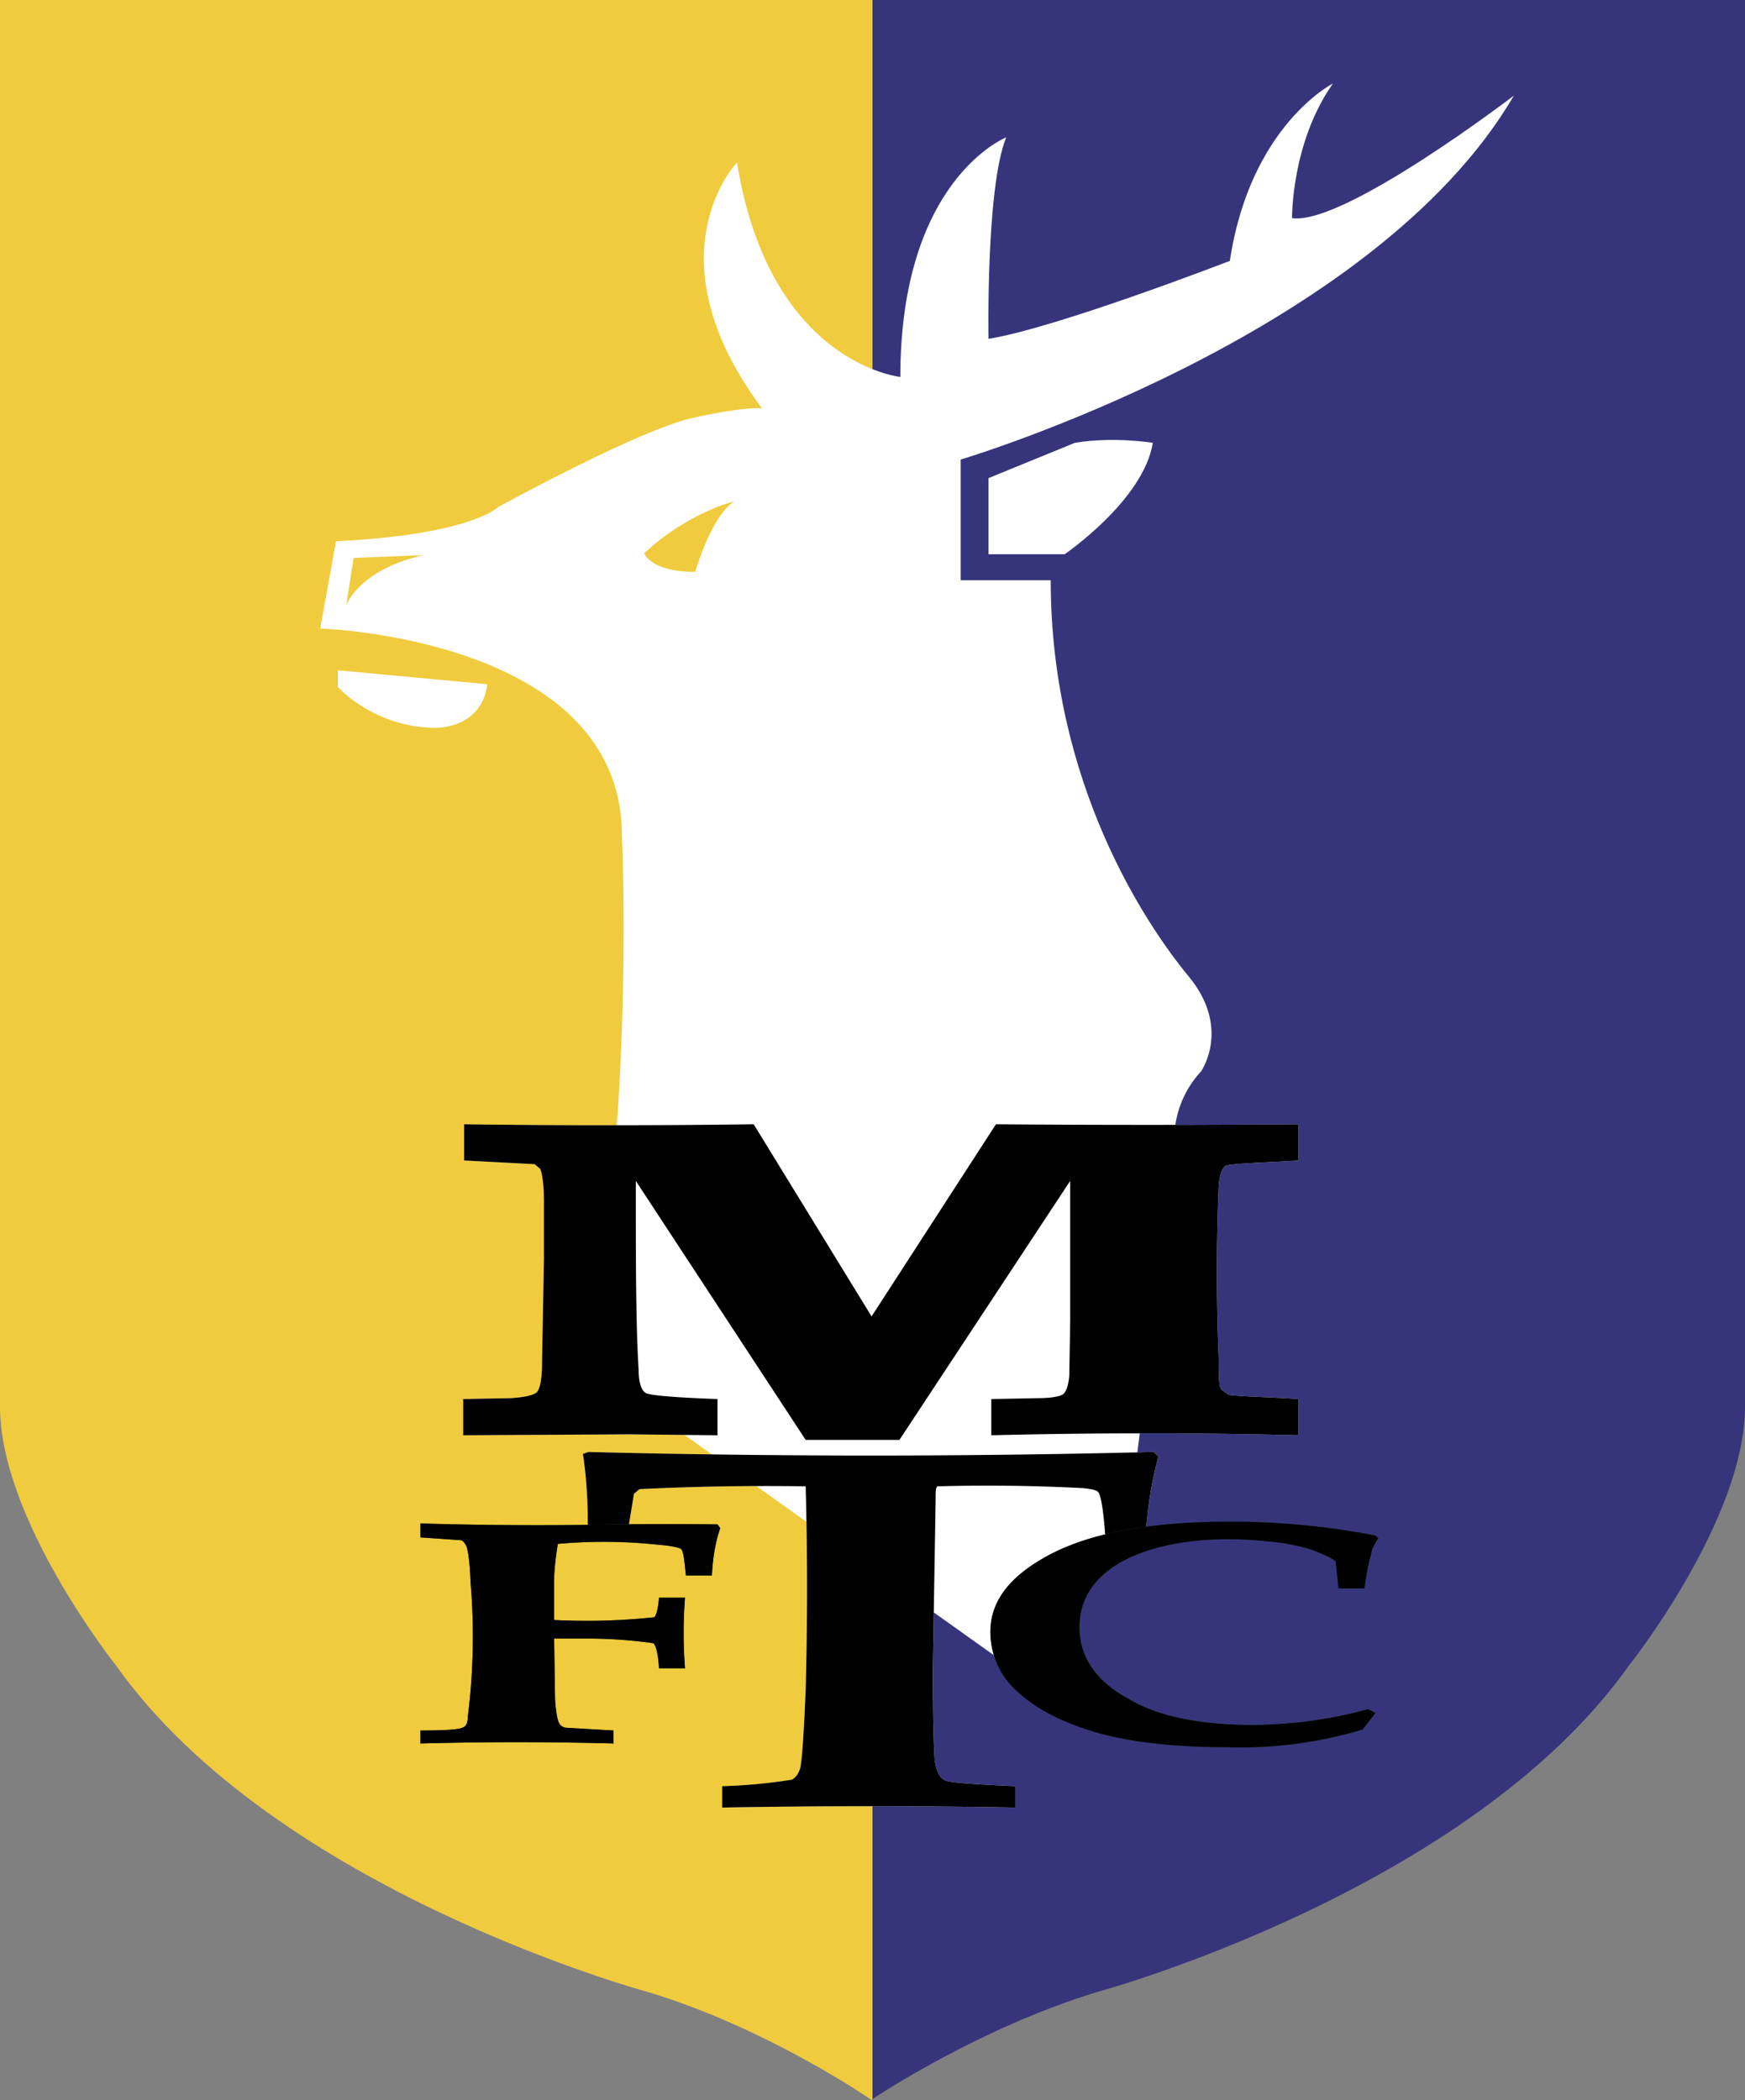 <svg fill="none" height="2262" width="1880" xmlns="http://www.w3.org/2000/svg"><rect width="100%" height="100%" fill="#808080" stroke="none"/><g clip-rule="evenodd" fill-rule="evenodd"><path d="m0 0v1515c0 122 125 279 125 279 173 244 574 352 574 352 129 39 240 116 240 116l1-1v-2261z" fill="#f0cb3d"/><path d="m940 0v2261c9-6 117-77 241-115 0 0 401-108 574-352 0 0 125-157 125-279v-1515z" fill="#36357c"/><g fill="#fff"><path d="m470 784s49 1 55-47l-161-15v18s39 44 106 44zm595-187h82s85-58 95-120c0 0-42-7-84 0l-93 38z"/><path d="m1280 1051c47 56 14 103 14 103-38 41-28 91-28 91l-47 369-120 189-385-274-45-13-29-98c43-243 30-518 30-518 0-213-325-223-325-223l17-94c146-7 175-37 175-37s153-84 210-96c59-13 74-10 74-10-123-165-27-265-27-265 35 217 176 231 176 231 0-213 114-258 114-258-22 55-19 217-19 217 74-12 260-84 260-84 22-146 111-191 111-191-45 64-44 145-44 145 56 8 239-132 239-132-152 260-596 392-596 392v130h97c0 218 102 370 148 426zm-899-450-8 51s13-38 83-54zm313-5s7 20 55 20c0 0 17-60 42-76 0 0-50 12-97 56z"/><path d="m778 1947v-23a581 581 0 0 0 75-7c4-2 7-6 9-12 2-8 4-36 6-86a4025 4025 0 0 0 0-218 2824 2824 0 0 0 -179 3l-6 5-8 49h-42c1-35-1-66-5-92l6-2a12092 12092 0 0 0 609 0l5 5c-7 25-12 55-14 89h-43c-2-31-5-48-8-51-2-2-7-3-15-4a1968 1968 0 0 0 -158-2c-2 1-2 6-2 15l-3 183c0 53 1 85 2 97 2 13 6 20 12 22 4 2 29 4 75 6v23a8693 8693 0 0 0 -316 0z"/></g><path d="m778 1947v-23a581 581 0 0 0 75-7c4-2 7-6 9-12 2-8 4-36 6-86a4025 4025 0 0 0 0-218 2824 2824 0 0 0 -179 3l-6 5-8 49h-42c1-35-1-66-5-92l6-2a12092 12092 0 0 0 609 0l5 5c-7 25-12 55-14 89h-43c-2-31-5-48-8-51-2-2-7-3-15-4a1968 1968 0 0 0 -158-2c-2 1-2 6-2 15l-3 183c0 53 1 85 2 97 2 13 6 20 12 22 4 2 29 4 75 6v23a8693 8693 0 0 0 -316 0z" fill="#000"/><path d="m453 1878v-14c26 0 41-1 45-3 4-1 6-5 6-12a685 685 0 0 0 3-144c-1-25-3-39-6-42-1-2-3-4-5-4l-43-3v-15a4291 4291 0 0 0 212 1 4062 4062 0 0 1 108 0l3 4c-5 14-8 31-9 51h-28l-2-18c-1-6-2-10-4-11s-10-3-23-4a552 552 0 0 0 -109-1c-3 18-4 32-4 39v43a685 685 0 0 0 108-3c2-2 4-9 5-21h28a491 491 0 0 0 0 76h-28c-1-15-3-24-6-27a502 502 0 0 0 -67-5h-40l1 65c1 16 3 25 5 27 1 2 3 3 6 4l52 3v14a3861 3861 0 0 0 -208 0zm1021-37 8 4-14 18a456 456 0 0 1 -147 19c-54 0-100-5-137-15-38-11-66-25-87-44a86 86 0 0 1 -30-65c0-35 23-63 69-86 45-22 108-33 189-33a819 819 0 0 1 157 15l3 3c-4 6-7 11-8 18-3 10-5 22-7 36h-28l-3-29c-2-2-7-5-17-9-10-5-24-8-41-11-17-2-36-4-57-4-49 0-88 9-117 25-29 17-44 40-44 70 0 32 18 58 53 77 32 19 77 28 134 28a478 478 0 0 0 124-17z" fill="#33603b"/><path d="m453 1878v-14c26 0 41-1 45-3 4-1 6-5 6-12a685 685 0 0 0 3-144c-1-25-3-39-6-42-1-2-3-4-5-4l-43-3v-15a4291 4291 0 0 0 212 1 4062 4062 0 0 1 108 0l3 4c-5 14-8 31-9 51h-28l-2-18c-1-6-2-10-4-11s-10-3-23-4a552 552 0 0 0 -109-1c-3 18-4 32-4 39v43a685 685 0 0 0 108-3c2-2 4-9 5-21h28a491 491 0 0 0 0 76h-28c-1-15-3-24-6-27a502 502 0 0 0 -67-5h-40l1 65c1 16 3 25 5 27 1 2 3 3 6 4l52 3v14a3861 3861 0 0 0 -208 0zm1021-37 8 4-14 18a456 456 0 0 1 -147 19c-54 0-100-5-137-15-38-11-66-25-87-44a86 86 0 0 1 -30-65c0-35 23-63 69-86 45-22 108-33 189-33a819 819 0 0 1 157 15l3 3c-4 6-7 11-8 18-3 10-5 22-7 36h-28l-3-29c-2-2-7-5-17-9-10-5-24-8-41-11-17-2-36-4-57-4-49 0-88 9-117 25-29 17-44 40-44 70 0 32 18 58 53 77 32 19 77 28 134 28a478 478 0 0 0 124-17z" fill="#000"/><path d="m939 1418 134-207a20113 20113 0 0 0 326 0v39c-27 2-75 3-79 6-3 2-6 9-7 21a2208 2208 0 0 0 0 186c0 31 1 30 3 34l7 5c2 2 50 3 76 5v39a6629 6629 0 0 0 -331 0v-39l51-1c14 0 23-2 26-4 4-3 6-10 7-20l1-60v-150l-184 279h-101l-183-279v37c0 90 1 133 3 166 0 14 3 22 7 25 4 4 52 6 78 7v39l-95-1-179 1v-39l52-1c14-1 23-3 27-6 4-4 6-15 6-34l2-109v-63c0-19-2-30-4-35l-6-5-76-4v-39a11597 11597 0 0 0 312 0z" fill="#fff"/><path d="m939 1418 134-207a20113 20113 0 0 0 326 0v39c-27 2-75 3-79 6-3 2-6 9-7 21a2208 2208 0 0 0 0 186c0 31 1 30 3 34l7 5c2 2 50 3 76 5v39a6629 6629 0 0 0 -331 0v-39l51-1c14 0 23-2 26-4 4-3 6-10 7-20l1-60v-150l-184 279h-101l-183-279v37c0 90 1 133 3 166 0 14 3 22 7 25 4 4 52 6 78 7v39l-95-1-179 1v-39l52-1c14-1 23-3 27-6 4-4 6-15 6-34l2-109v-63c0-19-2-30-4-35l-6-5-76-4v-39a11597 11597 0 0 0 312 0z" fill="#000"/></g></svg>